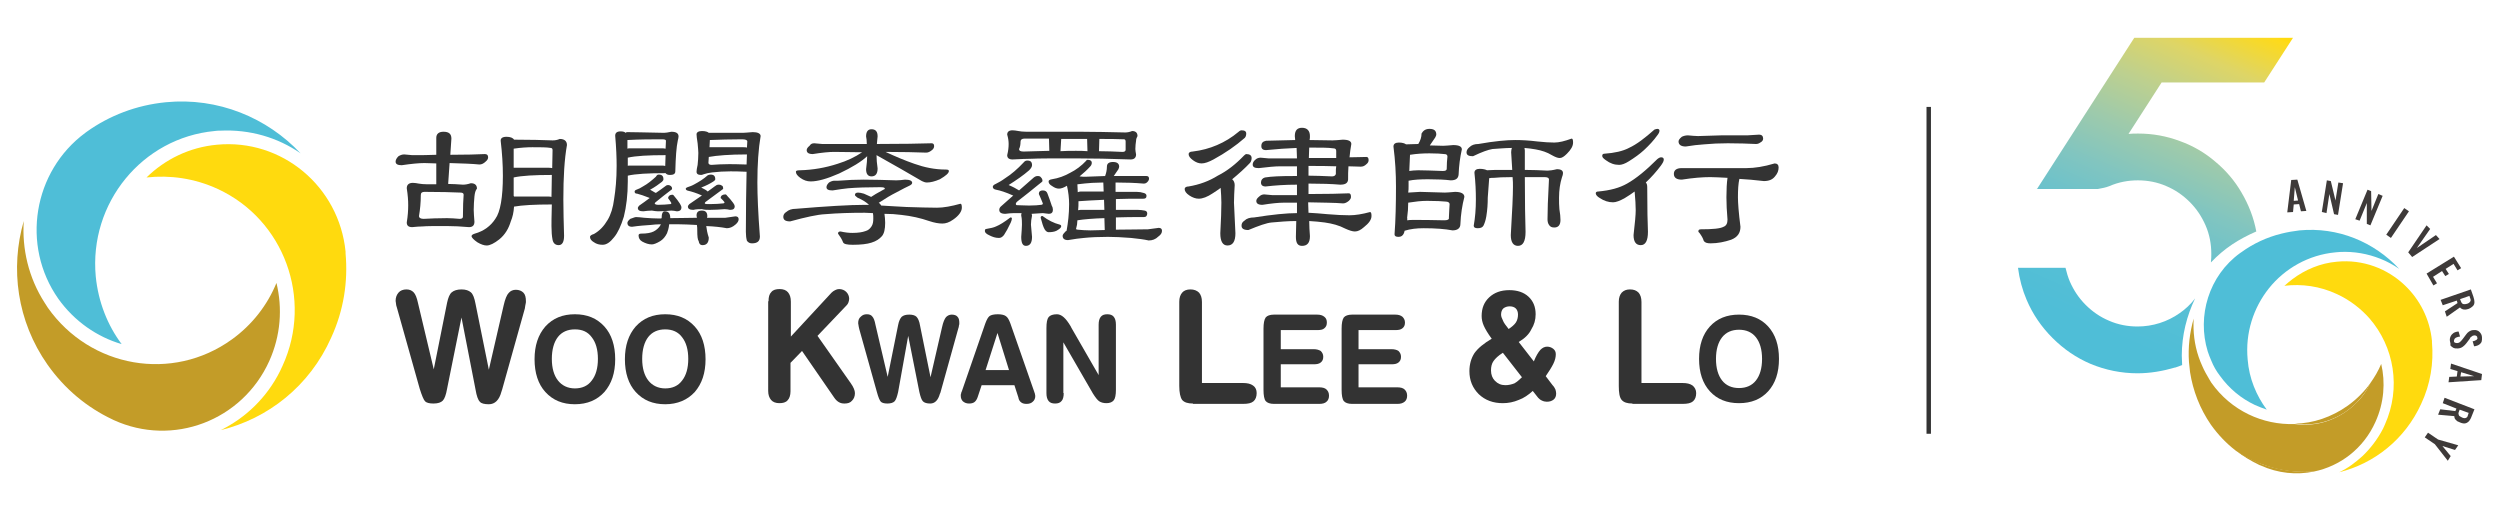 <?xml version="1.0" encoding="utf-8"?>
<!-- Generator: Adobe Illustrator 27.0.0, SVG Export Plug-In . SVG Version: 6.00 Build 0)  -->
<svg version="1.1" id="圖層_1" xmlns="http://www.w3.org/2000/svg" xmlns:xlink="http://www.w3.org/1999/xlink" x="0px" y="0px"
	 viewBox="0 0 694.5 141.7" style="enable-background:new 0 0 694.5 141.7;" xml:space="preserve">
<style type="text/css">
	.st0{fill:url(#SVGID_1_);}
	.st1{fill:url(#SVGID_00000029730676765757853560000011306240558901267875_);}
	.st2{fill:#4FBED7;}
	.st3{fill:#C39C28;}
	.st4{fill:#FFDA0E;}
	.st5{fill:#333333;}
	.st6{fill:none;stroke:#333333;stroke-width:1.232;stroke-miterlimit:10;}
	.st7{fill:#3E3A39;}
</style>
<g>
	<linearGradient id="SVGID_1_" gradientUnits="userSpaceOnUse" x1="619.782" y1="4.466" x2="581.846" y2="91.176">
		<stop  offset="0" style="stop-color:#FFDA0E"/>
		<stop  offset="7.008135e-03" style="stop-color:#FEDA19"/>
		<stop  offset="0.141" style="stop-color:#DED566"/>
		<stop  offset="0.278" style="stop-color:#BDD08F"/>
		<stop  offset="0.416" style="stop-color:#9ECAAB"/>
		<stop  offset="0.556" style="stop-color:#81C5C0"/>
		<stop  offset="0.699" style="stop-color:#68C1CD"/>
		<stop  offset="0.845" style="stop-color:#56BFD5"/>
		<stop  offset="1" style="stop-color:#4FBED7"/>
	</linearGradient>
	<path class="st0" d="M586,51.7c2.5-1.1,5.2-1.6,7.9-1.6c2.7,0,5.4,0.5,7.9,1.6c2.4,1,4.6,2.5,6.5,4.4c1.9,1.9,3.3,4,4.4,6.5
		c1.1,2.5,1.6,5.2,1.6,7.9c0,0.7,0,1.5-0.1,2.2l0,0.2l0.1-0.1c1.7-1.8,3.7-3.5,5.8-4.9c2.1-1.4,4.4-2.6,6.7-3.6l0,0l0,0
		c-0.7-3.8-2.1-7.4-4.1-10.8c-1.9-3.3-4.4-6.2-7.3-8.6c-2.9-2.5-6.2-4.4-9.8-5.7c-3.7-1.4-7.6-2.1-11.6-2.1c-0.9,0-1.8,0-2.7,0.1
		l9.2-14.3H629l8-12.4h-28.5H593h-0.1l-26.7,41.5c-0.1,0.2-0.2,0.4-0.4,0.5h17C583.9,52.3,585,52.1,586,51.7
		C586,51.7,586,51.7,586,51.7z"/>
	<g>
		
			<linearGradient id="SVGID_00000109711669263014472880000011234257083986759595_" gradientUnits="userSpaceOnUse" x1="619.966" y1="4.547" x2="582.03" y2="91.257">
			<stop  offset="0" style="stop-color:#FFDA0E"/>
			<stop  offset="7.008135e-03" style="stop-color:#FEDA19"/>
			<stop  offset="0.141" style="stop-color:#DED566"/>
			<stop  offset="0.278" style="stop-color:#BDD08F"/>
			<stop  offset="0.416" style="stop-color:#9ECAAB"/>
			<stop  offset="0.556" style="stop-color:#81C5C0"/>
			<stop  offset="0.699" style="stop-color:#68C1CD"/>
			<stop  offset="0.845" style="stop-color:#56BFD5"/>
			<stop  offset="1" style="stop-color:#4FBED7"/>
		</linearGradient>
		<path style="fill:url(#SVGID_00000109711669263014472880000011234257083986759595_);" d="M606.1,98.8c0-5.7,1.4-11.1,3.7-15.9
			c-1.2,1.6-2.7,3-4.3,4.1c-3.4,2.4-7.5,3.7-11.7,3.7c-2.7,0-5.4-0.5-7.9-1.6c-2.4-1-4.6-2.5-6.5-4.4s-3.3-4-4.4-6.5
			c-0.5-1.2-0.9-2.5-1.2-3.8h-13.2c0.4,3.1,1.2,6.1,2.4,8.9c1.7,4,4.1,7.5,7.2,10.6c3.1,3.1,6.6,5.5,10.6,7.2
			c4.1,1.7,8.5,2.6,13,2.6c3.5,0,7-0.6,10.4-1.6l0,0l0.1,0l0,0l0,0c0.6-0.2,1.2-0.4,1.9-0.7C606.2,100.5,606.1,99.7,606.1,98.8
			L606.1,98.8z"/>
		<path class="st2" d="M638.8,64c-1.7,0.2-3.4,0.5-5,0.9c-4.1,1-7.9,2.8-11.2,5.2c-0.1,0.1-0.2,0.1-0.3,0.2c-8.7,6.3-12,17.5-9,27.3
			c0.3,0.9,0.6,1.7,1,2.6c0.6,1.5,1.4,2.9,2.4,4.2c2.6,3.6,5.9,6.3,9.7,8.1c1.1,0.5,2.2,0.9,3.3,1.3c-2.9-3.9-4.9-8.7-5.3-13.9
			c-0.7-7.4,1.6-14.4,5.9-19.8c4.4-5.5,11-9.3,18.5-10c0.4,0,0.8-0.1,1.2-0.1c4-0.2,7.8,0.5,11.3,1.9c1.8,0.7,3.6,1.7,5.2,2.8
			C659.5,67.2,649.5,63,638.8,64z"/>
		<path class="st3" d="M628.6,129c-2.6-1-5.1-2.3-7.4-3.8c2,1.6,4.2,2.9,6.5,4c0.1,0,0.2,0.1,0.3,0.1c4.8,2.2,10,2.7,14.8,1.7
			c-0.9,0.1-1.8,0.1-2.7,0.1C636.2,131,632.3,130.3,628.6,129z"/>
		<path class="st3" d="M652.2,112.7c-4.5,3.2-9.6,4.9-14.7,5c0.9,0.1,1.8,0.2,2.7,0.2c2.7,0,5.4-0.5,7.9-1.6c2.4-1,4.6-2.5,6.5-4.4
			c1.6-1.6,3-3.5,4-5.6C656.8,108.8,654.7,110.9,652.2,112.7z"/>
		<path class="st3" d="M661.5,101.1c-0.8,1.9-1.8,3.6-3,5.3c-1,2.1-2.3,4-4,5.6c-1.9,1.9-4,3.3-6.5,4.4c-2.5,1.1-5.2,1.6-7.9,1.6
			c-0.9,0-1.8-0.1-2.7-0.2c-8.8,0.3-17.6-3.7-23.1-11.5c-0.2-0.3-0.4-0.7-0.6-1c-0.7-1.2-1.4-2.4-1.9-3.6c-0.4-0.8-0.7-1.7-1-2.5
			c-1.2-3.5-1.6-7.1-1.4-10.7c-1.1,3.9-1.6,8-1.3,12.1c0.1,0.9,0.2,1.9,0.3,2.8c0.8,5.1,2.7,10.1,5.8,14.6c2,2.8,4.3,5.2,6.9,7.2
			c2.3,1.6,4.7,2.9,7.4,3.8c3.7,1.4,7.6,2.1,11.6,2.1c0.9,0,1.8,0,2.7-0.1c7.3-1.5,13.8-6.4,17.1-13.8
			C662.3,111.9,662.7,106.2,661.5,101.1z"/>
		<path class="st4" d="M675.6,95.1c0-0.1,0-0.2,0-0.4c-0.6-6.1-3.4-11.5-7.5-15.4c-4.9-4.7-11.7-7.3-18.9-6.6
			c-4.6,0.4-8.8,2.2-12.3,4.8c-0.8,0.6-1.5,1.2-2.3,1.9c4.8-0.6,9.9,0.1,14.6,2.3c3.5,1.6,6.6,4,9,6.7c6.9,7.9,8.9,19.4,4.3,29.6
			c-0.2,0.4-0.3,0.7-0.5,1.1c-1.5,2.9-3.5,5.5-5.7,7.6c-2,1.8-4.1,3.4-6.5,4.5c9.7-2.4,18.3-9.1,22.8-19
			C675.2,106.7,676.1,100.8,675.6,95.1z"/>
	</g>
	<path class="st2" d="M26.6,76.8c-1.9-20.4,12.9-38.5,33-40.4c0.5-0.1,1.1-0.1,1.6-0.1c8.2-0.4,16,1.9,22.3,6.3
		c-9.3-9.9-22.9-15.6-37.4-14.2c-8.2,0.8-15.7,3.7-22,8.2c-0.1,0.1-0.3,0.2-0.4,0.3C9.2,47.6,5.8,68.2,16.2,83
		c4.5,6.3,10.8,10.6,17.6,12.6C29.9,90.4,27.3,83.9,26.6,76.8z"/>
	<path class="st3" d="M64.4,94.3c-16.5,11.9-39.3,7.9-51.1-8.8c-0.3-0.5-0.6-0.9-0.9-1.4c-4.5-7-6.3-15-5.8-22.7
		c-3.8,13.1-1.9,27.8,6.6,39.9c4.8,6.8,11,11.9,18,15.2c0.1,0.1,0.3,0.1,0.4,0.2c16.4,7.5,35.7,0.2,43.2-16.4
		c3.2-7.1,3.7-14.7,2-21.7C74.3,84.7,70.1,90.2,64.4,94.3z"/>
	<path class="st4" d="M60.5,52.5c18.4,8.5,26.5,30.5,18,49.1c-0.2,0.5-0.5,1-0.7,1.5c-3.7,7.4-9.6,13-16.5,16.4
		C74.4,116.3,86,107.3,92,93.8c3.5-7.6,4.7-15.6,4-23.4c0-0.1,0-0.3,0-0.5c-1.8-18.1-17.7-31.4-35.7-29.7
		c-7.7,0.7-14.5,4.1-19.6,9.1C47.2,48.6,54,49.5,60.5,52.5z"/>
	<g>
		<g>
			<path class="st5" d="M453.5,112.1c-1.4,0-2.4-0.3-3-1c-0.6-0.7-0.8-2-0.8-3.9V83.8c0-1.1,0.3-1.9,0.8-2.5
				c0.6-0.6,1.3-0.9,2.3-0.9c1.1,0,1.8,0.3,2.4,0.9c0.5,0.6,0.8,1.4,0.8,2.6v22.5h11.4c1.2,0,2.1,0.2,2.8,0.7c0.6,0.5,1,1.2,1,2.1
				c0,1-0.3,1.8-0.9,2.3c-0.6,0.5-1.5,0.7-2.9,0.7H453.5z"/>
			<path class="st5" d="M483.1,87.4c3.4,0,6.1,1.1,8.1,3.3c2,2.2,3,5.2,3,9c0,3.8-1,6.8-3,9c-2,2.2-4.7,3.3-8.1,3.3
				c-3.4,0-6.1-1.1-8.1-3.3c-2-2.2-3-5.2-3-9c0-3.8,1-6.8,3-9C477,88.5,479.7,87.4,483.1,87.4z M483.1,91.6c-2,0-3.6,0.7-4.7,2.1
				c-1.1,1.4-1.7,3.4-1.7,6c0,2.6,0.6,4.6,1.7,6c1.1,1.4,2.7,2.1,4.7,2.1c2,0,3.6-0.7,4.7-2.1c1.1-1.4,1.7-3.4,1.7-6
				c0-2.6-0.6-4.6-1.7-6C486.7,92.3,485.1,91.6,483.1,91.6z"/>
		</g>
		<g>
			<path class="st5" d="M124.2,108c-0.3,1.7-0.7,2.8-1.2,3.3c-0.5,0.5-1.3,0.8-2.6,0.8c-1.1,0-1.9-0.2-2.3-0.6
				c-0.4-0.4-0.9-1.6-1.5-3.5l-6.3-22.4c-0.2-0.6-0.3-1-0.3-1.3c0-0.3-0.1-0.5-0.1-0.7c0-1,0.3-1.7,0.8-2.3c0.5-0.6,1.3-0.9,2.2-0.9
				c0.9,0,1.5,0.3,2,0.8c0.5,0.5,0.9,1.5,1.2,2.9l4.4,18.5l3.7-18.5c0.3-1.4,0.7-2.4,1.3-2.9c0.6-0.5,1.5-0.8,2.7-0.8
				c1.2,0,2,0.3,2.6,0.8c0.6,0.5,1,1.6,1.3,3.2l3.7,18.3l4.1-17.8c0.4-1.8,0.9-3,1.4-3.5c0.5-0.6,1.2-0.9,2-0.9
				c0.9,0,1.6,0.3,2.1,0.8c0.5,0.5,0.7,1.3,0.7,2.4c0,0.2,0,0.5-0.1,0.8c-0.1,0.3-0.1,0.7-0.2,1.2l-6.3,22.5
				c-0.1,0.2-0.1,0.4-0.2,0.6c-0.6,2.3-1.8,3.5-3.5,3.5c-1.2,0-2.1-0.2-2.5-0.7c-0.5-0.5-0.9-1.6-1.2-3.4l-3.9-20L124.2,108z"/>
			<path class="st5" d="M159.7,87.3c3.4,0,6.1,1.1,8.2,3.4c2,2.2,3,5.3,3,9.1c0,3.8-1,6.8-3,9.1c-2,2.2-4.7,3.4-8.2,3.4
				c-3.4,0-6.1-1.1-8.2-3.4c-2-2.2-3-5.3-3-9.1c0-3.8,1-6.8,3-9.1C153.6,88.4,156.3,87.3,159.7,87.3z M159.7,91.5
				c-2,0-3.6,0.7-4.7,2.1c-1.1,1.4-1.7,3.5-1.7,6.1c0,2.6,0.6,4.6,1.7,6c1.1,1.4,2.7,2.2,4.7,2.2c2,0,3.6-0.7,4.7-2.2
				c1.1-1.4,1.7-3.4,1.7-6c0-2.6-0.6-4.6-1.7-6C163.3,92.2,161.8,91.5,159.7,91.5z"/>
			<path class="st5" d="M184.8,87.3c3.4,0,6.1,1.1,8.2,3.4c2,2.2,3,5.3,3,9.1c0,3.8-1,6.8-3,9.1c-2,2.2-4.8,3.4-8.2,3.4
				c-3.4,0-6.1-1.1-8.2-3.4c-2-2.2-3-5.3-3-9.1c0-3.8,1-6.8,3-9.1C178.7,88.4,181.4,87.3,184.8,87.3z M184.8,91.5
				c-2,0-3.6,0.7-4.7,2.1c-1.1,1.4-1.7,3.5-1.7,6.1c0,2.6,0.6,4.6,1.7,6c1.1,1.4,2.7,2.2,4.7,2.2c2,0,3.6-0.7,4.7-2.2
				c1.1-1.4,1.7-3.4,1.7-6c0-2.6-0.6-4.6-1.7-6C188.4,92.2,186.8,91.5,184.8,91.5z"/>
		</g>
		<g>
			<path class="st5" d="M213.5,83.7c0-1.2,0.2-2,0.8-2.6c0.5-0.6,1.3-0.8,2.3-0.8c1,0,1.8,0.3,2.3,0.9c0.5,0.6,0.8,1.4,0.8,2.6v9.7
				l11.3-12.2c0.3-0.3,0.6-0.5,1-0.7c0.4-0.2,0.7-0.3,1.1-0.3c0.8,0,1.5,0.3,2,0.8c0.5,0.5,0.8,1.2,0.8,1.9c0,0.3-0.1,0.7-0.2,1
				c-0.1,0.3-0.3,0.6-0.5,0.8l-8.1,8.5l9.2,13.1l0,0c0.8,1.1,1.2,2.1,1.2,2.8c0,0.9-0.3,1.6-0.8,2.1c-0.5,0.6-1.2,0.8-2.1,0.8
				c-0.6,0-1.1-0.1-1.6-0.4c-0.5-0.3-0.9-0.7-1.3-1.3l-8.9-12.9l-3.2,3.3v7.9c0,1.1-0.3,2-0.8,2.5c-0.5,0.6-1.3,0.8-2.3,0.8
				c-1,0-1.8-0.3-2.3-0.9c-0.5-0.6-0.8-1.4-0.8-2.5V83.7z"/>
			<path class="st5" d="M249.5,108.9c-0.3,1.3-0.6,2.2-1,2.6c-0.4,0.4-1.1,0.6-2,0.6c-0.9,0-1.5-0.2-1.8-0.5
				c-0.3-0.3-0.7-1.2-1.1-2.7l-4.9-17.5c-0.1-0.5-0.2-0.8-0.2-1c0-0.2-0.1-0.4-0.1-0.6c0-0.8,0.2-1.4,0.7-1.8c0.5-0.5,1-0.7,1.7-0.7
				c0.7,0,1.2,0.2,1.5,0.6c0.4,0.4,0.7,1.2,0.9,2.3l3.4,14.5l2.9-14.4c0.2-1.1,0.6-1.9,1-2.3c0.5-0.4,1.1-0.6,2.1-0.6
				c0.9,0,1.6,0.2,2,0.6c0.4,0.4,0.8,1.2,1,2.5l2.9,14.3l3.2-13.9c0.3-1.4,0.7-2.3,1.1-2.8c0.4-0.4,0.9-0.7,1.6-0.7
				c0.7,0,1.3,0.2,1.6,0.6c0.4,0.4,0.5,1,0.5,1.8c0,0.2,0,0.4-0.1,0.6c0,0.3-0.1,0.6-0.2,0.9l-4.9,17.6c0,0.1-0.1,0.3-0.2,0.5
				c-0.5,1.8-1.4,2.7-2.7,2.7c-0.9,0-1.6-0.2-2-0.6c-0.4-0.4-0.7-1.3-1-2.6l-3.1-15.6L249.5,108.9z"/>
			<path class="st5" d="M271.6,110.3c-0.2,0.6-0.5,1.1-0.9,1.4c-0.4,0.3-0.9,0.4-1.5,0.4c-0.7,0-1.2-0.2-1.7-0.6
				c-0.4-0.4-0.6-0.9-0.6-1.6c0-0.2,0-0.4,0.1-0.6c0-0.2,0.1-0.4,0.2-0.6l6.5-18.8c0.4-1.1,0.8-1.8,1.2-2.1c0.4-0.3,1.2-0.5,2.3-0.5
				c1,0,1.8,0.2,2.2,0.5c0.5,0.3,0.9,1,1.3,2.1l6.6,18.9c0.1,0.2,0.1,0.4,0.2,0.6c0,0.2,0.1,0.4,0.1,0.6c0,0.6-0.2,1.2-0.7,1.6
				c-0.4,0.4-1,0.6-1.7,0.6c-0.6,0-1.1-0.1-1.5-0.4c-0.4-0.3-0.7-0.7-0.8-1.4l-1.1-3.4h-9.1L271.6,110.3z M277.1,92.5l-3.3,10.3h6.5
				L277.1,92.5z"/>
			<path class="st5" d="M295.5,109.2c0,1-0.2,1.8-0.6,2.2c-0.4,0.5-1,0.7-1.8,0.7c-0.8,0-1.4-0.2-1.8-0.7c-0.4-0.5-0.6-1.2-0.6-2.2
				V91.1c0-1.5,0.2-2.5,0.6-3c0.4-0.5,1.2-0.8,2.3-0.8c1.3,0,2.5,1.1,3.8,3.3c0.1,0.2,0.2,0.3,0.2,0.4l7.6,13.2v-14
				c0-1,0.2-1.7,0.6-2.2c0.4-0.5,1-0.7,1.8-0.7c0.8,0,1.4,0.2,1.8,0.7c0.4,0.5,0.6,1.2,0.6,2.2v18.1c0,1.4-0.2,2.4-0.6,2.9
				c-0.4,0.5-1.1,0.8-2,0.8c-0.9,0-1.5-0.2-2-0.5c-0.5-0.3-1.1-1.1-1.8-2.2l-8.2-14.2V109.2z"/>
		</g>
		<g>
			<path class="st5" d="M331.4,112.1c-1.4,0-2.4-0.3-3-1c-0.5-0.7-0.8-2-0.8-3.9V83.8c0-1.1,0.3-1.9,0.8-2.5s1.3-0.9,2.3-0.9
				c1,0,1.8,0.3,2.4,0.9c0.5,0.6,0.8,1.4,0.8,2.6v22.5h11.4c1.2,0,2.1,0.2,2.8,0.7c0.7,0.5,1,1.2,1,2.1c0,1-0.3,1.8-0.9,2.3
				c-0.6,0.5-1.5,0.7-2.9,0.7H331.4z"/>
			<path class="st5" d="M366.5,107.6c0.9,0,1.6,0.2,2,0.6c0.4,0.4,0.7,0.9,0.7,1.7c0,0.7-0.2,1.3-0.7,1.7c-0.4,0.4-1.1,0.6-2,0.6
				h-12.6c-1.1,0-1.9-0.3-2.3-0.8c-0.4-0.5-0.6-1.6-0.6-3.1V91.3c0-1.5,0.2-2.5,0.6-3.1c0.4-0.5,1.2-0.8,2.3-0.8h12
				c0.9,0,1.5,0.2,2,0.6c0.5,0.4,0.7,0.9,0.7,1.6c0,0.7-0.2,1.2-0.7,1.6c-0.4,0.4-1.1,0.5-2,0.5h-10.1V97h9.1c0.9,0,1.5,0.2,2,0.5
				c0.4,0.4,0.7,0.9,0.7,1.6c0,0.7-0.2,1.2-0.7,1.6c-0.5,0.4-1.1,0.5-2,0.5h-9.1v6.4H366.5z"/>
			<path class="st5" d="M388.2,107.6c0.9,0,1.6,0.2,2,0.6c0.4,0.4,0.7,0.9,0.7,1.7c0,0.7-0.2,1.3-0.7,1.7c-0.5,0.4-1.1,0.6-2,0.6
				h-12.6c-1.1,0-1.9-0.3-2.3-0.8c-0.4-0.5-0.6-1.6-0.6-3.1V91.3c0-1.5,0.2-2.5,0.6-3.1c0.4-0.5,1.2-0.8,2.3-0.8h12
				c0.9,0,1.5,0.2,2,0.6c0.4,0.4,0.7,0.9,0.7,1.6c0,0.7-0.2,1.2-0.7,1.6c-0.5,0.4-1.1,0.5-2,0.5h-10.2V97h9.1c0.9,0,1.6,0.2,2,0.5
				c0.4,0.4,0.7,0.9,0.7,1.6c0,0.7-0.2,1.2-0.7,1.6c-0.5,0.4-1.1,0.5-2,0.5h-9.1v6.4H388.2z"/>
		</g>
		<path class="st5" d="M421.9,95l4.2,5.4c0.6-1.5,1.2-2.5,1.8-3.2c0.6-0.6,1.2-0.9,1.9-0.9c0.6,0,1.2,0.2,1.7,0.6
			c0.5,0.4,0.7,0.9,0.7,1.5c0,0.8-0.2,1.7-0.7,2.7c-0.5,1-1.2,2.1-2.1,3.4l1.9,2.5c0.4,0.4,0.6,0.8,0.8,1.2c0.1,0.4,0.2,0.7,0.2,1.1
			c0,0.7-0.2,1.3-0.7,1.7c-0.5,0.4-1.1,0.6-1.9,0.6c-0.4,0-0.9-0.1-1.3-0.3c-0.5-0.2-0.8-0.5-1.1-0.8l-1.5-1.9
			c-1.2,1.1-2.5,2-3.9,2.5c-1.4,0.6-2.9,0.9-4.4,0.9c-2.7,0-4.9-0.8-6.7-2.5c-1.7-1.7-2.6-3.8-2.6-6.4c0-1.9,0.5-3.6,1.4-5
			c1-1.4,2.6-2.7,4.8-4c-1.1-1.5-1.8-2.7-2.2-3.6c-0.4-0.9-0.6-1.8-0.6-2.7c0-2.2,0.7-3.9,2.1-5.2c1.4-1.3,3.2-2,5.6-2
			c2.2,0,4,0.6,5.3,1.8c1.3,1.2,2,2.8,2,4.9c0,1.6-0.4,2.9-1.2,4.2C424.8,92.8,423.6,94,421.9,95z M422.8,104.8l-5.3-6.8
			c-1.3,0.8-2.1,1.6-2.6,2.3c-0.5,0.7-0.7,1.6-0.7,2.6c0,1.2,0.4,2.2,1.1,2.9c0.8,0.8,1.7,1.2,2.9,1.2c0.9,0,1.7-0.2,2.5-0.5
			C421.4,106.1,422.1,105.5,422.8,104.8z M419.1,91.4c0.9-0.6,1.6-1.2,2-1.8c0.4-0.6,0.6-1.4,0.6-2.2c0-0.7-0.2-1.3-0.6-1.7
			c-0.4-0.4-1-0.6-1.7-0.6c-0.7,0-1.3,0.2-1.8,0.6c-0.4,0.4-0.6,1-0.6,1.7c0,0.5,0.2,1,0.5,1.6C417.7,89.6,418.3,90.4,419.1,91.4z"
			/>
	</g>
	<g>
		<path class="st5" d="M112.3,42.9l2.2,0.2c2.4,0,4.7,0,6.7-0.1v-4.7c0-1.1,0.7-1.7,2-1.7c1.5,0,2.2,0.6,2.2,1.9l-0.3,4.5
			c4.3,0,7.5-0.1,9.6-0.2c0.6,0,0.9,0.3,0.9,0.9c0,0.4-0.2,0.8-0.7,1.2c-0.5,0.5-1.1,0.8-1.7,0.8c-2-0.2-4.7-0.3-8.3-0.4l-0.4,5.8
			c1.2,0,2.6,0.1,4.1,0.2c0.6,0,1.3-0.1,2.2-0.4c1.1,0,1.7,0.5,1.7,1.5c0,0-0.1,0.2-0.2,0.3c-0.2,0.3-0.4,0.9-0.5,1.9
			c-0.1,1.1-0.2,2.4-0.2,3.7c0,0.8,0.1,1.9,0.2,3.3c0,1-0.5,1.5-1.5,1.5c-2.2-0.2-4.3-0.3-6.1-0.3c-3.6,0-5.8,0-6.7,0.1
			c-0.9,0-1.9,0.1-3,0.2c-1,0-1.5-0.4-1.5-1.3c0.3-1.8,0.4-3.4,0.4-4.8c0-1.3-0.1-2.8-0.4-4.7c0-1,0.6-1.5,1.7-1.5
			c0.5,0,1.1,0.1,1.6,0.2c0.6,0.1,1.4,0.2,2.5,0.2h2.4v-5.8c-1,0-2.1-0.1-3.3-0.1c-1.5,0-3.6,0.2-6.3,0.6c-1.1,0-1.7-0.3-1.7-1
			c0-0.5,0.3-1,0.8-1.5C111.2,43.1,111.7,42.9,112.3,42.9z M124.2,60.6c1.1,0,2.2,0.1,3.5,0.2c0.6,0,0.9-0.2,0.9-0.6
			c0-2.8,0.1-4.9,0.2-6.1c0-0.4-0.3-0.6-0.9-0.6c-2.3-0.1-5.6-0.2-10-0.2c-0.7,0-1,0.3-1,0.9c0,2.1-0.2,4-0.5,5.8
			c0,0.5,0.4,0.8,1.3,0.8C119.5,60.7,121.7,60.6,124.2,60.6z M140.7,38c1.1,0,1.8,0.3,2.1,0.8c0,0,0.1,0,0.1,0
			c4.3,0,7.9,0.1,10.6,0.2c0.7,0,1.3-0.1,2-0.4c1.3,0,2,0.6,2,1.7c-0.7,3.9-1,8.9-1,15.1c0,3.1,0.1,6.5,0.2,10.1
			c0,1.7-0.5,2.6-1.5,2.6c-0.9,0-1.5-0.5-1.7-1.5c-0.2-1-0.3-2.3-0.3-3.8c0-0.6,0-2.6,0.1-6c-4.8,0-8.3,0.2-10.5,0.6
			c-0.1,1.6-0.4,2.9-0.9,4.1c-0.6,2-1.6,3.7-3.2,5c-1.4,1.1-2.6,1.7-3.5,1.7c-0.7,0-1.6-0.3-2.6-0.9c-1-0.7-1.6-1.3-1.6-1.7
			c0-0.3,0.3-0.5,0.9-0.7c2.5-0.7,4.4-2.1,5.7-4.1c1.4-1.9,2.1-6,2.1-12c0-3-0.2-6.2-0.6-9.6C139,38.4,139.6,38,140.7,38z
			 M142.8,46.6c0.2,0,0.4,0,0.5,0h8.9c0.4,0,0.8,0,1.2,0.1c0-1.6,0.1-3.2,0.1-5c0-0.4-0.2-0.6-0.5-0.6c-1.1-0.2-2.8-0.2-5.1-0.2
			c-1.4,0-3.2,0.1-5.2,0.4V46.6z M142.8,54.6c0,0,0.1,0,0.1,0h9.3c0.4,0,0.7,0,1,0.1c0-1.7,0.1-3.8,0.1-6.1c-4.8,0-8.4,0.2-10.6,0.7
			v5.1C142.8,54.5,142.8,54.6,142.8,54.6z"/>
		<path class="st5" d="M174.1,36.7c1.7,0,5.2,0.1,10.4,0.2c0.4,0,1-0.1,2-0.3c1.3,0,2,0.4,2,1.3c0,0.3-0.1,0.7-0.2,1.1
			c-0.4,1.8-0.6,4.7-0.7,8.6c0,0.7-0.5,1-1.5,1c-0.6,0-1-0.2-1.2-0.5c-4.8,0-8.4,0.2-10.5,0.7v1.6c0,3.7-0.4,7-1.1,9.8
			c-0.8,2.6-1.7,4.5-2.7,5.7c-1.1,1.4-2.1,2.1-3.2,2.1c-0.9,0-1.7-0.2-2.4-0.7c-0.7-0.4-1.1-0.9-1.1-1.5c0-0.3,0.4-0.6,1.1-0.8
			c1.6-0.9,2.8-2.2,3.8-3.9c0.9-1.5,1.5-3.4,1.8-5.8c0.4-2.5,0.7-5.5,0.7-9.2c0-2.2-0.1-5-0.4-8.4c0-0.8,0.5-1.2,1.5-1.2
			c0.6,0,1.1,0.1,1.4,0.4C174,36.8,174.1,36.7,174.1,36.7z M174.3,38.9v2.4c0.1,0,0.3-0.1,0.4-0.1h8.9c0.4,0,0.9,0,1.3,0.1l0.1-2.2
			c0-0.3-0.4-0.4-1.1-0.4C181.1,38.7,177.9,38.7,174.3,38.9z M174.3,46.1c0.2-0.1,0.4-0.1,0.7-0.1h8.7c0.4,0,0.8,0,1.1,0.1l0.1-3
			c-4.8,0-8.3,0.2-10.5,0.7V46.1z M176.7,60.3c0.6,0,1.4,0.1,2.3,0.2c1.3,0.1,2.8,0.2,4.2,0.2c0.3,0,0.5,0,0.6-0.1
			c0-1.3,0.3-1.9,0.9-1.9c1,0,1.5,0.6,1.5,1.9c2.7,0,5.2-0.1,7.4-0.1c0-0.2-0.1-0.4-0.1-0.6c0-1,0.5-1.4,1.5-1.4
			c1,0,1.5,0.5,1.5,1.6c0,0.1-0.1,0.3-0.1,0.4c1.9,0,3.6,0,5.1,0l2.8-0.4c0.6,0,0.9,0.3,0.9,0.8c0,0.5-0.3,1-0.9,1.5
			c-0.8,0.7-1.6,1-2.4,1c-1.6-0.3-3.4-0.5-5.7-0.6c0.1,0.9,0.3,2,0.7,3.2c0,1.4-0.6,2.1-1.7,2.1c-0.7,0-1-0.4-1.1-1.1
			c-0.3-0.4-0.4-1.4-0.4-3c0-0.5,0-1-0.1-1.5c-2-0.1-3.7-0.2-5.3-0.2c-0.9,0-1.7,0-2.4,0c-0.1,1.1-0.4,2-0.6,2.5
			c-0.5,1-1.1,1.7-1.9,2.2c-1,0.6-1.8,0.9-2.3,0.9c-0.9,0-1.8-0.3-2.7-0.8c-0.7-0.4-1-1-1-1.7c0-0.3,0.2-0.5,0.7-0.5
			c1.6,0,2.7-0.2,3.5-0.6c0.8-0.4,1.4-1,1.8-1.6c0-0.1,0.1-0.2,0.2-0.4c-1,0-2,0.1-2.9,0.2c-1.4,0.1-3.1,0.2-5.1,0.5
			c-0.9,0-1.3-0.4-1.3-1.1c0-0.3,0.3-0.7,0.8-1.1C175.8,60.6,176.3,60.3,176.7,60.3z M183,48.5c0.9,0,1.3,0.4,1.3,1.3
			c0,0.2-0.1,0.4-0.4,0.7c-0.9,0.7-2,1.5-3.3,2.2c0.6,0.3,1.1,0.7,1.6,0.9c1-0.7,1.9-1.3,2.8-2c0.1-0.1,0.3-0.2,0.6-0.2
			c0.3,0,0.5,0.1,0.8,0.3c0.2,0.2,0.3,0.4,0.3,0.7c0,0.2-0.1,0.3-0.3,0.4c-1.4,1.1-2.9,2.2-4.3,3.4c-0.1,0.1-0.2,0.2-0.2,0.3
			c0,0.1,0,0.2,0.1,0.2c0.1,0.1,0.4,0.2,0.8,0.2c1.3,0,2.5-0.1,3.4-0.2c0.2,0,0.3-0.1,0.3-0.3c-0.2-0.4-0.5-0.8-0.8-1.2
			c-0.1-0.1-0.1-0.2-0.1-0.2c0-0.2,0.1-0.4,0.3-0.6c0.2-0.2,0.5-0.3,1-0.3c0.1,0,0.3,0.2,0.5,0.5c0.5,0.6,1,1.2,1.5,2
			c0.2,0.4,0.4,0.7,0.4,1c0,0.7-0.4,1.1-1.3,1.1c-0.5-0.1-1-0.2-1.5-0.2c-1.2,0.1-2.4,0.2-3.7,0.2c-0.5,0-1.1-0.1-1.7-0.2
			c-0.8,0-1.6,0.1-2.4,0.2c-1,0-1.5-0.3-1.5-0.9c0-0.2,0.1-0.4,0.4-0.7c1-0.7,2-1.4,2.9-2.1c-1.5-0.6-2.7-1-3.5-1.2
			c-0.5,0-0.7-0.2-0.7-0.6c0-0.2,0.2-0.4,0.5-0.5c0.6-0.2,1.2-0.5,1.8-0.9c1.3-0.7,2.5-1.7,3.6-2.7C182.5,48.6,182.7,48.5,183,48.5z
			 M197.4,48.5c0.9,0,1.3,0.4,1.3,1.3c0,0.2-0.2,0.4-0.5,0.6c-0.9,0.6-2.1,1.2-3.4,1.7c0.8,0.4,1.4,0.7,1.8,1.1
			c0.9-0.6,1.7-1.3,2.5-1.8c0.2-0.1,0.4-0.1,0.7-0.1c0.3,0,0.5,0.1,0.8,0.3c0.2,0.1,0.3,0.4,0.3,0.7c0,0.2-0.1,0.3-0.3,0.4
			c-1.5,1.1-3,2.2-4.6,3.4c-0.1,0.1-0.2,0.2-0.2,0.3c0,0.1,0,0.2,0.1,0.2c0.2,0.1,0.6,0.1,1.3,0.1c1.5,0,2.7-0.1,3.7-0.2
			c0.2,0,0.3-0.1,0.4-0.3c-0.3-0.4-0.6-0.7-1-1.1c-0.1,0-0.1-0.1-0.1-0.2c0-0.2,0.1-0.4,0.3-0.6c0.3-0.2,0.6-0.3,1-0.3
			c0.2,0,0.4,0.2,0.6,0.5c0.5,0.5,1,1.1,1.6,1.9c0.3,0.4,0.4,0.7,0.4,0.9c0,0.7-0.4,1-1.3,1c-0.5-0.1-1-0.2-1.5-0.2
			c-1.3,0.1-2.7,0.2-4.1,0.2c-0.7,0-1.5,0-2.2-0.2c-0.8,0-1.6,0-2.4,0.2c-1,0-1.5-0.3-1.5-0.9c0-0.2,0.1-0.4,0.4-0.7
			c1.2-0.8,2.3-1.6,3.5-2.4c-1.6-0.7-2.9-1.1-3.8-1.3c-0.5-0.1-0.7-0.3-0.7-0.6c0-0.1,0.2-0.3,0.5-0.4c0.6-0.2,1.2-0.4,1.9-0.8
			c1.3-0.7,2.6-1.5,3.7-2.5C196.8,48.6,197.1,48.5,197.4,48.5z M195,36.4c0.9,0,1.6,0.2,1.9,0.5h9.4c0.5,0,1.5-0.1,2.8-0.2
			c1.4,0,2.2,0.4,2.2,1.1c-0.6,3.5-0.9,7.8-0.9,12.9c0,3.5,0.2,8.5,0.7,15c0,1.3-0.7,1.9-2.2,1.9c-0.6,0-1-0.2-1.4-0.7
			c-0.2-0.7-0.3-1.5-0.3-2.5c0-6.4,0.1-11.9,0.2-16.7c-0.1,0-0.3,0-0.4,0c-1.7-0.1-3.1-0.1-4.1-0.1c-1.7,0-3.4,0.1-5.1,0.3
			c-0.9,0.1-1.7,0.3-2.3,0.5c-0.3,0.1-0.5,0.2-0.7,0.2c-0.9,0-1.3-0.3-1.3-0.9c0-0.4,0.1-1,0.3-1.9c0.1-1,0.2-2.1,0.2-3.3
			c0-0.6-0.1-1.5-0.2-2.7c-0.2-1.2-0.3-2.1-0.3-2.5C193.5,36.8,194,36.4,195,36.4z M207.4,45.7c0-1,0.1-1.9,0.1-2.8
			c-4.9,0-8.4,0.3-10.6,0.7c0,0.6-0.1,1.1-0.1,1.6c0,0.4,0.3,0.6,0.9,0.6c1.3-0.1,2.9-0.2,4.8-0.2C203.2,45.6,204.9,45.6,207.4,45.7
			z M197.1,40.9c0.1,0,0.3,0,0.5,0h8.9c0.4,0,0.7,0,1,0.1c0-0.6,0.1-1.1,0.1-1.7c0-0.4-0.5-0.6-1.5-0.6c-3.3,0-6.2,0.1-8.9,0.2
			C197.2,39.6,197.1,40.2,197.1,40.9z"/>
		<path class="st5" d="M231.8,50.2h1.1c2.5-0.2,4.9-0.3,7-0.3c2.8,0,5.8,0.1,9.1,0.2c0.8,0,1.6-0.1,2.4-0.2c1.3,0,2,0.3,2,0.9
			c0,0.3-0.3,0.6-1,0.9c-0.5,0.2-1.6,0.8-3.3,1.7c-1.6,0.8-3.1,1.7-4.6,2.7c-0.1,0.1-0.3,0.2-0.4,0.2c0.1,0.1,0.3,0.2,0.4,0.4
			c0.1,0.1,0.2,0.2,0.3,0.4c2.2,0.1,4.5,0.3,7,0.4c3.4,0.1,6.2,0.2,8.5,0.2c1.8,0,4-0.4,6.5-1.1c0.3,0,0.4,0.4,0.4,1.1
			c0,1-0.8,2.2-2.4,3.3c-1.1,0.8-2.1,1.1-3,1.1c-1,0-2.2-0.2-3.7-0.7c-2.3-0.8-4.9-1.4-7.7-1.7c-1.5-0.2-3-0.3-4.7-0.3
			c0.1,0.7,0.2,1.6,0.2,2.5c0,1.8-0.3,3-0.9,3.7c-0.7,0.8-1.6,1.4-2.9,1.8c-1.2,0.4-3,0.6-5.2,0.6c-1.6,0-2.5-0.2-2.7-0.7
			c-0.3-0.8-0.8-1.6-1.4-2.4c0-0.4,0.2-0.6,0.7-0.6c1.3,0.3,2.4,0.4,3.3,0.4c1.6,0,2.8-0.2,3.6-0.5c0.8-0.2,1.3-0.7,1.7-1.3
			c0.4-0.6,0.5-1.3,0.5-2.2c0-0.6,0-1-0.1-1.5c-0.7,0-1.5-0.1-2.3-0.1c-3.8,0-7.4,0.1-11,0.4c-2.1,0.1-5.3,0.8-9.7,2
			c-1.3,0-1.9-0.4-1.9-1.3c0-0.5,0.3-1,0.8-1.3c0.7-0.6,1.5-0.9,2.7-0.9c8.4-0.7,14.9-1.1,19.3-1.1c0.4,0,0.7,0,1,0
			c-0.6-0.6-1.6-1.3-3.2-2c-0.4-0.3-0.7-0.6-0.7-0.7c0-0.5,0.3-0.7,0.9-0.7c0.4,0,0.9,0.1,1.6,0.3c0.7,0.3,1.4,0.6,2,0.9
			c0.6-0.4,1.7-1.1,3.4-2c0.3-0.1,0.4-0.2,0.4-0.3c0-0.3-0.4-0.4-1.3-0.4c-3.5,0-6.5,0.1-8.9,0.3c-1,0.1-2.5,0.3-4.3,0.6
			c-1.2,0-1.7-0.3-1.7-0.9c0-0.4,0.2-0.8,0.7-1.3C230.8,50.4,231.3,50.2,231.8,50.2z M226.2,39.8l2.2,0.2c4.6,0,8.7,0,12.4,0
			c0-0.9-0.1-1.6-0.2-2.1c0-1.3,0.5-2,1.5-2c1.2,0,1.7,0.7,1.7,2c-0.1,0.6-0.1,1.3-0.2,2.1c6.9,0,12-0.1,15.2-0.2
			c0.5,0,0.7,0.3,0.7,0.8c0,0.4-0.2,0.8-0.6,1.1c-0.5,0.4-1,0.7-1.6,0.7c-2.8-0.1-6.6-0.2-11.3-0.2c2.8,1.3,5.4,2.4,8,3.3
			c2.8,1,5.7,1.6,8.7,1.6c0.6,0,0.9,0.1,0.9,0.4c0,0.6-0.8,1.3-2.5,2.3c-1.4,0.6-2.6,0.9-3.6,0.9c-0.5,0-1-0.2-1.4-0.4
			c-3.4-2-7.6-4.4-12.6-7.2c0,1.1,0.1,2.4,0.3,3.7c0,1.5-0.6,2.2-1.7,2.2c-1,0-1.5-0.7-1.5-2c0.2-1.5,0.3-2.7,0.3-3.6
			c-1.6,1.5-4.2,3.1-7.8,4.8c-3.4,1.5-6,2.2-7.9,2.2c-1,0-1.9-0.3-2.9-1c-0.8-0.6-1.2-1.1-1.2-1.7c0-0.3,0.4-0.4,1.2-0.4
			c3.6-0.1,7-0.7,10.4-1.8c2.6-0.8,4.9-1.9,6.8-3.2c-2.4,0-5-0.1-7.8-0.1c-1.4,0-3.4,0.2-5.9,0.6c-1.2,0-1.7-0.4-1.7-1.1
			c0-0.4,0.3-0.8,0.8-1.2C225.2,40,225.6,39.8,226.2,39.8z"/>
		<path class="st5" d="M280.7,60.4c0.3,0,0.4,0.1,0.4,0.3c0,0.3-0.1,0.6-0.3,1.1c-0.7,1.5-1.3,2.6-1.9,3.5c-0.5,0.6-0.9,0.8-1.4,0.8
			c-1,0-1.8-0.3-2.6-0.7c-0.9-0.4-1.3-0.8-1.3-1.2c0-0.4,0.1-0.6,0.4-0.6c1.2-0.2,2.1-0.4,2.7-0.7C277.7,62.5,279,61.7,280.7,60.4z
			 M285.4,44.6c0.9,0,1.3,0.4,1.3,1.3c0,0.4-0.3,0.9-0.8,1.4c-1.6,1.4-3.5,2.7-5.7,4.1c1.2,0.5,2.1,1,2.9,1.5
			c1.4-1.2,2.7-2.4,4.1-3.6c0.4-0.3,0.7-0.4,1.1-0.4c0.4,0,0.7,0.1,0.9,0.4c0.3,0.3,0.4,0.6,0.4,1c0,0.1-0.3,0.4-1,0.9
			c-2,1.6-3.9,3.2-5.9,4.7c-0.4,0.3-0.5,0.6-0.5,0.7c0,0.3,0.1,0.4,0.4,0.4c0.9,0,2,0.1,3.3,0.1c1.5,0,2.6-0.1,3.3-0.2
			c0.4,0,0.5-0.2,0.5-0.4c-0.4-0.9-0.7-1.8-1.1-2.6v-0.1c0-0.6,0.4-0.9,1.1-0.9c0.7,0,1.1,0.3,1.3,0.9c0.4,1,0.8,2.2,1.2,3.4
			c0.2,0.3,0.3,0.7,0.3,1.1c0,0.7-0.4,1.1-1.1,1.1c-0.6-0.1-1.2-0.1-1.7-0.2c-1,0.1-2.1,0.1-3.1,0.2c0,0.2,0.1,0.4,0.1,0.5
			c-0.2,0.9-0.3,1.8-0.3,2.5l0.3,3.4c0,1.7-0.6,2.5-1.7,2.5c-0.9,0-1.3-0.8-1.3-2.5c0.1-1.5,0.2-2.6,0.2-3.4c0-0.7,0-1.6-0.2-2.5
			c0-0.3,0-0.5,0.1-0.7c-0.7,0-1.3,0-2.1,0c-0.8,0-1.6,0.1-2.4,0.2c-1.2,0-1.7-0.4-1.7-1.1c0-0.3,0.1-0.6,0.4-0.9
			c1.2-1.1,2.4-2.1,3.5-3.1c0,0-0.1,0-0.1,0c-2-0.9-3.6-1.4-4.7-1.6c-0.6-0.1-0.9-0.4-0.9-0.8c0-0.3,0.3-0.6,0.8-0.8
			c0.8-0.4,1.7-0.9,2.5-1.5c1.9-1.2,3.6-2.7,5.2-4.4C284.7,44.7,285,44.6,285.4,44.6z M281.3,36.2c0.5,0,1,0.1,1.6,0.2
			c0.5,0.1,1.3,0.2,2.3,0.2h15.3c3.4,0,7.5,0.1,12.1,0.2c0.5,0,1.2-0.1,1.9-0.4c1,0,1.5,0.5,1.5,1.4c0,0,0,0.1-0.1,0.2
			c-0.1,0.2-0.3,0.6-0.3,1.1c-0.1,0.7-0.2,1.5-0.2,2.3c0,0.4,0.1,0.9,0.2,1.5c0,0.9-0.5,1.4-1.5,1.4c-5.6-0.2-10.7-0.3-15.2-0.3
			c-6.4,0-10.5,0-12.2,0.1c-1.5,0-3.3,0.1-5.4,0.2c-1,0-1.5-0.4-1.5-1.2c0.3-1.2,0.4-2.2,0.4-3.1c0-0.7-0.1-1.6-0.4-2.6
			C279.8,36.6,280.3,36.2,281.3,36.2z M291.5,41.9l-0.1-3.4c-2.2,0-4.4,0-6.8,0c-0.7,0-1.1,0.3-1.1,0.9c0,0.7-0.1,1.4-0.4,2
			c0,0.5,0.4,0.7,1.3,0.7C286.6,42,288.9,42,291.5,41.9z M289.6,60c1.6,1.2,3.2,2,4.8,2.4c0.3,0.1,0.4,0.2,0.4,0.5
			c0,0.3-0.4,0.7-1.3,1.2c-0.6,0.3-1.4,0.4-2.2,0.4c-0.4,0-0.8-0.3-1.1-0.8c-0.4-0.7-0.7-1.7-1.1-3.2C289.1,60.1,289.3,60,289.6,60z
			 M302.2,44.4c0.7,0,1.1,0.3,1.1,0.8c0,0.3-0.1,0.7-0.4,1c-0.9,1-1.9,1.9-3,2.8c0.6,0.1,1.2,0.1,1.7,0.1l5.4-0.2
			c0.3-0.8,0.5-1.7,0.5-2.6c0-0.9,0.6-1.3,1.7-1.3c1.2,0,1.7,0.5,1.7,1.3c0,0.2-0.1,0.4-0.2,0.7c-0.5,0.8-1,1.4-1.3,1.9h9.1
			c0.4,0,0.7,0.2,0.7,0.7c0,0.4-0.2,0.7-0.5,1c-0.3,0.3-0.6,0.4-1,0.4c-2.3-0.2-4.9-0.3-7.8-0.3v2.6h5.9c0.7,0,1.3,0.1,1.9,0.3
			c0.5,0.1,0.8,0.4,0.8,0.8c0,0.6-0.3,0.8-0.9,0.8c-2.8,0-5.4,0-7.6,0.1v3h6.1c0.7,0,1.3,0.1,1.9,0.2c0.5,0.1,0.7,0.4,0.7,0.8
			c0,0.6-0.3,1-0.9,1c-2.9,0-5.5,0-7.8,0.1v3.4c3.4,0,6.4-0.1,8.9-0.1l3-0.4c0.6,0,0.9,0.3,0.9,0.8c0,0.6-0.3,1.1-1,1.6
			c-0.8,0.8-1.7,1.1-2.7,1.1c-1.3-0.3-3-0.5-4.9-0.7c-2.5-0.2-4.6-0.3-6.4-0.3c-2.5,0-4.8,0.1-6.7,0.3c-1.2,0.1-2.7,0.3-4.4,0.6
			c-1,0-1.5-0.4-1.5-1.2c0-0.3,0.3-0.7,0.8-1.2c0.1-0.1,0.2-0.1,0.3-0.2c0.4-2.2,0.7-4.7,0.7-7.4c0-1.6-0.2-3.4-0.6-5.1
			c-0.8,0.5-1.6,0.8-2.2,0.8c-0.6,0-1.2-0.2-1.9-0.7c-0.7-0.4-1-0.8-1-1.3c0-0.3,0.3-0.5,0.9-0.6c1.9-0.3,3.5-0.9,5.1-1.8
			c1.6-0.8,3.1-1.9,4.5-3.4C301.8,44.4,302,44.4,302.2,44.4z M298.9,41.9c1.1,0,2.1,0,3.2,0.1l-0.1-3.4c-2.2,0-4.7,0-7.2,0l-0.2,3.4
			C296,41.9,297.5,41.9,298.9,41.9z M298.9,63.7c0.2,0,0.3,0,0.4,0.1c1.1,0.1,2.3,0.2,3.6,0.2c1.4,0,2.7-0.1,4-0.1l-0.1-3.3
			c-3.1,0.1-5.6,0.3-7.5,0.6h0c0,0.4-0.1,0.8-0.1,1.2C299.1,62.8,299,63.3,298.9,63.7z M306.6,53.3l-0.1-2.6c-1,0-2.1,0.1-3.1,0.1
			c-1.3,0.1-2.6,0.2-4.1,0.4l0.1,2.2c0.3-0.1,0.5-0.2,0.8-0.2H306.6z M306.8,58.4l-0.1-2.9c-3,0.1-5.3,0.3-7.1,0.4v0.2
			c0,0.7,0,1.5-0.1,2.3c0.2,0,0.4-0.1,0.7-0.1H306.8z M305.4,38.6l-0.1,3.4c2.1,0,4.3,0.1,6.5,0.2c0.6,0,0.9-0.2,0.9-0.6v-2.3
			c0-0.4-0.2-0.6-0.4-0.6C310.2,38.6,307.9,38.6,305.4,38.6z"/>
		<path class="st5" d="M346.2,42.8c1,0,1.5,0.4,1.5,1.1c0,0.4-0.1,0.9-0.4,1.3c-1.5,1.6-3.2,3.1-5,4.6c0.4,0.3,0.7,0.9,0.7,1.6
			c-0.1,1.8-0.2,3.5-0.2,4.9l0.4,8.5c0,2.2-0.7,3.4-2.2,3.4c-1.3,0-2-1.1-2-3.4c0.2-3.6,0.3-6.5,0.3-8.5c0-1.3-0.1-2.6-0.2-4.1
			c-0.7,0.5-1.4,1-2.2,1.5c-1.5,1-2.8,1.5-3.9,1.5c-0.8,0-1.7-0.3-2.6-0.9c-0.9-0.6-1.3-1.2-1.3-1.8c0-0.4,0.4-0.7,1.1-0.7
			c3-0.5,5.7-1.5,8.1-3c2.6-1.3,5-3.2,7.3-5.6C345.9,42.9,346.1,42.8,346.2,42.8z M344.9,36.2c0.9,0,1.3,0.3,1.3,0.9
			c0,0.4-0.1,0.9-0.4,1.2c-2.5,2.2-5.4,4.2-8.7,6c-1.3,0.7-2.4,1.1-3.3,1.1c-0.8,0-1.6-0.3-2.4-0.9c-0.8-0.6-1.2-1.1-1.2-1.7
			c0-0.4,0.4-0.7,1.1-0.7c2.5-0.3,4.7-0.9,6.8-1.8c2.1-0.9,4.1-2.1,6-3.7C344.4,36.3,344.7,36.2,344.9,36.2z M359.8,38.9
			c0-0.4-0.1-0.7-0.1-1.1c0-1.6,0.7-2.3,2-2.3c1.4,0,2.2,0.8,2.2,2.3c0,0.4,0,0.7-0.1,1.1l6.4,0.1c0.7,0,1.6-0.1,2.8-0.2
			c1.6,0,2.4,0.4,2.4,1.2c-0.2,1.2-0.4,2.4-0.5,3.7c1.9,0,3.4-0.1,4.7-0.1c0.4,0,0.6,0.3,0.6,0.9c0,0.4-0.2,0.8-0.6,1.1
			c-0.5,0.5-1,0.7-1.6,0.7c-1,0-2.1-0.1-3.4-0.1c-0.1,1.2-0.1,2.5-0.1,3.7c-0.1,1-0.8,1.4-2.2,1.4c-2.3-0.2-5.3-0.3-8.8-0.3
			c0,0.4,0,0.7,0,1.1c0,0.6,0,1.2,0,1.8c5.1,0,8.9-0.1,11.2-0.2c0.4,0,0.6,0.3,0.6,1c0,0.4-0.2,0.7-0.6,1.1c-0.5,0.4-1,0.7-1.6,0.7
			c-2.3-0.2-5.6-0.2-9.7-0.3c0,0.9,0.1,1.9,0.1,2.9c1.6,0.1,3.4,0.2,5.3,0.4c2.4,0.2,4.4,0.3,6.1,0.3c1.6,0,3.5-0.3,5.7-0.9
			c0.3,0,0.4,0.4,0.4,1.1c0,1-0.7,2-2.1,3.1c-0.9,0.8-1.7,1.2-2.5,1.2c-0.7,0-1.6-0.3-2.7-0.8c-1.7-0.9-3.6-1.4-5.7-1.7
			c-1.4-0.2-2.8-0.3-4.3-0.4c0,1.4,0.1,2.8,0.2,4.2c0,1.8-0.7,2.7-2.2,2.7c-1.2,0-1.7-0.8-1.7-2.5c0-1.6,0.1-3,0.1-4.4
			c-2.3,0-4.6,0.2-6.8,0.4c-1.4,0.1-3.6,0.9-6.5,2.1c-1.3,0-1.9-0.4-1.9-1.2c0-0.6,0.2-1,0.8-1.4c0.6-0.6,1.5-0.9,2.7-0.9
			c5.1-0.8,9-1.2,11.9-1.2c0-1,0-2,0-2.9c-1.2,0-2.4,0-3.7,0c-1.4,0-3.4,0.2-5.9,0.6c-1.2,0-1.7-0.4-1.7-1.1c0-0.4,0.3-0.8,0.8-1.2
			c0.4-0.4,0.9-0.6,1.4-0.6l2.2,0.2c2.5,0,4.9,0,6.9,0c0-0.6,0-1.2,0-1.8c0-0.3,0-0.7,0-1.1c-3.3,0-6.1,0.2-8.7,0.5
			c-0.9,0-1.3-0.4-1.3-1.1c0-0.7,0.4-1.2,1.1-1.4c1.8-0.3,4.4-0.4,7.8-0.4c0.4,0,0.7,0,1.1,0c0-0.9,0-1.8,0-2.7c-1.5,0-3.1,0-4.7,0
			c-1.4,0-3.4,0.2-5.9,0.5c-1.2,0-1.7-0.3-1.7-1c0-0.4,0.2-0.9,0.7-1.3c0.4-0.4,0.9-0.6,1.5-0.6l2.2,0.2c2.9,0,5.5,0,7.9,0
			c0-1-0.1-2-0.1-2.9c-2.6,0.1-5.5,0.3-8.5,0.6c-0.9,0-1.3-0.4-1.3-1.1c0-0.9,0.4-1.3,1.3-1.5L359.8,38.9z M363.5,46.1
			c0,0.9,0,1.8,0,2.7c1.9,0,4,0.1,6.5,0.2c0.8,0,1.2-0.4,1.1-1.1c0-0.6,0-1.2,0.1-1.7C368.8,46.1,366.3,46.1,363.5,46.1z M363.7,41
			c0,0.9-0.1,1.8-0.1,2.9c2.8,0,5.4,0,7.6,0c0-0.7,0-1.4,0-2c0-0.5-0.3-0.7-0.9-0.7C369.1,41,366.8,41,363.7,41z"/>
		<path class="st5" d="M397.1,35.8c1.3,0,1.9,0.5,1.9,1.6c0,0.2-0.1,0.4-0.3,0.8c-0.6,0.9-1.1,1.6-1.5,2.2l3.7,0.1
			c0.6,0,1.6-0.1,2.8-0.2c1.6,0,2.4,0.4,2.4,1.2c-0.5,2.2-0.8,4.5-0.9,7c-0.1,1.1-0.8,1.6-2.2,1.6c-1.6-0.2-3.7-0.3-6.3-0.3
			c-2.1,0-3.9,0.1-5.4,0.4v1.5c0,0.6,0,1.2-0.1,1.8l3.3-0.2l6.9,0.2c0.6,0,1.6-0.1,2.8-0.2c1.7,0,2.6,0.5,2.6,1.4
			c-0.6,2.3-1,4.9-1.1,7.5c0,1.2-0.8,1.8-2.2,1.8c-2.1-0.4-4.7-0.6-8-0.6c-2,0-3.7,0.2-5.3,0.7c-0.1,0.3-0.1,0.5-0.2,0.7
			c-0.3,0.7-0.8,1-1.5,1c-0.7,0-1.1-0.2-1.1-0.7c0.3-4,0.4-8.4,0.4-13.3c0-3.5-0.2-7.2-0.7-11.1c0-0.7,0.5-1.1,1.5-1.1
			c0.9,0,1.6,0.2,2,0.5l3.4-0.1c0.6-1,0.9-1.9,0.9-2.9C395.3,36.4,395.9,35.8,397.1,35.8z M390.9,61.2c0.5-0.1,1.1-0.1,1.8-0.1
			c2.1,0,4.9,0,8.5,0.1c0.9,0,1.4-0.2,1.3-0.7c0.1-1.6,0.1-2.8,0.2-3.8c0-0.4-0.4-0.7-1.1-0.7c-0.9-0.1-2.7-0.2-5.2-0.2
			c-1.6,0-3.3,0.2-5.2,0.5c0,1.4-0.1,2.8-0.3,4.2C391,60.9,390.9,61.1,390.9,61.2z M391.5,47.5c0.7-0.1,1.5-0.2,2.5-0.2
			c1.7,0,3.9,0.1,6.8,0.2c0.8,0,1.1-0.2,1.1-0.6c0-1.4,0.1-2.5,0.2-3.4c0-0.5-0.3-0.7-0.9-0.7c-0.8-0.1-2.1-0.2-4.1-0.2
			c-1.7,0-3.5,0.1-5.4,0.4L391.5,47.5z M420.9,38.9c1.7,0,3.8,0.1,6.2,0.4c1.9,0.2,3.4,0.3,4.7,0.3c1.3,0,2.9-0.4,4.8-1.1
			c0.3,0,0.4,0.4,0.4,1.1c0,1-0.6,2-1.7,3.1c-0.8,0.8-1.4,1.2-2,1.2c-0.6,0-1.3-0.3-2.2-0.8c-1.3-0.8-2.8-1.3-4.5-1.6
			c-1-0.2-2.1-0.3-3.1-0.4c0,0.2,0.1,0.4,0.1,0.7c0,1.9,0,3.7,0,5.4c2.2,0,4.3,0.1,6.3,0.2c0.5,0,1.4-0.1,2.6-0.4
			c1.2,0,1.7,0.4,1.7,1.1c0,0.3-0.1,0.7-0.3,1.2c-0.5,1.6-0.8,3.5-0.8,5.6c0,1.2,0,2.2,0.1,3.2c0.2,1.2,0.3,2.2,0.3,3
			c0,1.4-0.6,2.1-1.7,2.1c-0.7,0-1.1-0.2-1.4-0.6c-0.4-0.5-0.5-1.1-0.5-1.7c0-2.1,0.1-5.7,0.4-11c0-0.5-0.4-0.7-1.3-0.7
			c-2,0-3.8,0-5.4,0c0,6.9,0.1,12,0.2,15.2c0,2.6-0.7,3.9-2.1,3.9c-1.3,0-2-1-2-3c0.4-6.6,0.6-11.1,0.6-13.4c0-0.8,0-1.7-0.1-2.7
			c-2.6,0-4.3,0.1-5.1,0.2c-0.5,0-1,0-1.4,0.1l-0.4,5.4c0,1.7-0.1,3.4-0.4,5.2c-0.2,1.2-0.5,2-0.8,2.6c-0.3,0.5-0.8,0.7-1.6,0.7
			c-0.7,0-1.1-0.2-1.1-0.7c0.4-2.2,0.6-4.6,0.6-7.3c0-2.3-0.1-4.7-0.4-7.4c0-0.7,0.5-1.1,1.5-1.1c0.9,0,1.6,0.2,2,0.4
			c0.7,0,1.5-0.1,2.4-0.1c1.6,0,3.1,0,4.6,0c-0.1-1.5-0.2-3.1-0.3-4.9c0-0.5,0.1-0.9,0.2-1.2c-1.8,0-3.7,0.2-5.4,0.3
			c-1.2,0.2-2.9,0.8-5.4,2c-1.2,0-1.8-0.3-1.8-1.1c0-0.5,0.3-1,0.8-1.4c0.6-0.6,1.4-0.9,2.5-0.9C415.2,39.2,418.6,38.9,420.9,38.9z"
			/>
		<path class="st5" d="M461.5,43.7c0.4,0,0.7,0.2,0.7,0.6c0,0.5-0.3,1-0.8,1.7c-1.2,1.6-2.6,3.2-4.2,4.7c0.3,0.3,0.4,0.7,0.4,1.3
			c0,5.9,0.1,10.1,0.2,12.4c0,2.5-0.7,3.7-2,3.7c-1.3,0-2-0.9-2-2.8c0.4-3.4,0.6-5.7,0.6-6.9c0-1.3-0.1-3-0.3-5.2
			c-0.8,0.6-1.7,1.2-2.7,1.8c-1.4,0.8-2.5,1.2-3.3,1.2c-1.3,0-2.5-0.4-3.7-1.2c-0.7-0.4-1.1-0.9-1.1-1.3c0-0.3,0.2-0.5,0.7-0.5
			c3.3-0.3,5.9-1,8-2.2c2.5-1.4,5.3-3.7,8.4-6.8C460.9,43.8,461.2,43.7,461.5,43.7z M460.4,35.8c0.4,0,0.6,0.2,0.6,0.5
			c0,0.4-0.2,0.8-0.6,1.3c-1,1.4-2.2,2.7-3.7,4.1c-1.2,1.1-2.6,2.1-4.2,3.1c-1.1,0.7-2,1-2.7,1c-1.3,0-2.5-0.4-3.7-1.3
			c-0.7-0.5-1-0.8-1-1.2c0-0.4,0.2-0.6,0.6-0.6c2.8-0.2,5.1-0.7,6.8-1.6c2.2-1,4.5-2.8,7.1-5.1C459.9,35.9,460.2,35.8,460.4,35.8z
			 M467.2,46.7h18c2.2,0,4.8-0.4,7.8-1.3c0.7,0,1.1,0.4,1.1,1.1c0,0.9-0.3,1.7-1,2.5c-0.7,0.9-1.7,1.3-3.1,1.3
			c-2.6-0.3-4.8-0.5-6.8-0.6c-0.3,1.3-0.4,3-0.4,5.1c0,1.5,0.2,4.3,0.7,8.2c0,1.7-0.8,2.9-2.6,3.6c-1.8,0.6-3.7,1-5.7,1
			c-1,0-1.6-0.2-1.9-0.7c-0.2-0.7-0.6-1.4-1.2-2.2c-0.2-0.2-0.3-0.3-0.3-0.4c0-0.4,0.2-0.6,0.7-0.6c3.3,0,5.4-0.2,6.3-0.7
			c0.8-0.3,1.1-1,1.1-2c-0.2-2.3-0.3-4.4-0.3-6.2c0-2.2,0.1-4,0.3-5.4c-2-0.1-3.6-0.2-4.8-0.2c-2.1,0-4.7,0.2-7.9,0.7
			c-1.4,0-2.2-0.5-2.2-1.6C465,47.3,465.7,46.7,467.2,46.7z M468.9,37.6c1.1,0.1,2.1,0.2,2.8,0.2l6.5-0.2h7.2l3.3-0.2
			c0.7,0,1.1,0.4,1.1,1.1c0,0.4-0.2,0.8-0.8,1.1c-0.4,0.3-0.8,0.4-1.2,0.4c-2.2-0.1-4.8-0.2-7.8-0.2c-2.3,0-4.5,0.1-6.6,0.3
			c-1.6,0.1-3.3,0.3-5.1,0.6c-1.3,0-2-0.5-2-1.4c0-0.4,0.3-0.8,0.9-1.3C467.6,37.8,468.2,37.6,468.9,37.6z"/>
	</g>
	<line class="st6" x1="535.8" y1="29.7" x2="535.8" y2="120.5"/>
	<g>
		<path class="st7" d="M635.4,59l1.1-9l1.7-0.1l2.5,8.7l-1.5,0.1l-0.5-2l-1.5,0.1l-0.2,2.1L635.4,59z M637.2,55.8l1.2-0.1l-0.9-3.7
			L637.2,55.8z"/>
		<path class="st7" d="M645,58.9l1.4-8.8l1.1,0.2l1.3,5.4l0.8-5l1.3,0.2l-1.4,8.8l-1.1-0.2l-1.3-5.6l-0.8,5.3L645,58.9z"/>
		<path class="st7" d="M654.3,60.9l3.4-8.2l1,0.4l0.1,5.5l1.9-4.7l1.2,0.5l-3.4,8.2l-1-0.4l0-5.8l-2,4.9L654.3,60.9z"/>
		<path class="st7" d="M662.9,65.2l5-7.4l1.3,0.9l-5,7.4L662.9,65.2z"/>
		<path class="st7" d="M669,70.1l5.1-7.5l1,1l-3.7,5.3l5.3-3.6l1,1.1l-7.6,5L669,70.1z"/>
		<path class="st7" d="M674.1,76l7.6-4.7l2,3.2l-1,0.6l-1.1-1.8l-2.2,1.4l0.9,1.4l-1,0.6l-0.9-1.4l-2.5,1.6l1.1,1.8l-1,0.6L674.1,76
			z"/>
		<path class="st7" d="M678,83.3l8.4-2.9l0.7,2c0.2,0.6,0.3,1.1,0.3,1.5c0,0.4-0.1,0.8-0.4,1.1c-0.3,0.3-0.7,0.6-1.2,0.8
			c-0.3,0.1-0.7,0.2-0.9,0.2c-0.3,0-0.6,0-0.8-0.1c-0.2-0.1-0.5-0.2-0.7-0.5l-3.7,2.6l-0.5-1.5l3.5-2.3l-0.2-0.7l-3.9,1.3L678,83.3z
			 M683.4,83.1l0.2,0.5c0.1,0.3,0.2,0.5,0.4,0.7c0.1,0.1,0.3,0.2,0.5,0.2s0.5,0,0.8-0.1c0.4-0.1,0.7-0.3,0.9-0.6
			c0.2-0.2,0.2-0.6,0-1l-0.2-0.6L683.4,83.1z"/>
		<path class="st7" d="M680.6,94.8c-0.1-0.5,0-1,0.2-1.4c0.2-0.4,0.5-0.7,0.8-0.9s0.9-0.4,1.4-0.4l0.4,1.4c-0.3,0-0.6,0.1-0.9,0.2
			c-0.3,0.1-0.4,0.2-0.6,0.4c-0.1,0.2-0.2,0.4-0.2,0.6c0,0.3,0.1,0.4,0.3,0.5s0.4,0.1,0.6,0.1c0.4,0,0.7-0.2,0.9-0.4
			c0.2-0.2,0.5-0.5,0.7-0.8l0.9-1.2c0.2-0.3,0.5-0.6,0.8-0.8c0.3-0.2,0.7-0.4,1.2-0.4c0.7-0.1,1.3,0.1,1.7,0.5
			c0.4,0.4,0.7,0.9,0.7,1.6c0,0.4,0,0.8-0.1,1.1c-0.1,0.3-0.3,0.5-0.5,0.7c-0.2,0.2-0.5,0.3-0.7,0.4c-0.3,0.1-0.6,0.2-0.9,0.2
			l-0.4-1.4c0.3,0,0.5-0.1,0.7-0.2c0.2-0.1,0.4-0.2,0.5-0.3c0.1-0.1,0.2-0.3,0.1-0.5c0-0.2-0.1-0.4-0.3-0.5
			c-0.2-0.1-0.4-0.2-0.6-0.1c-0.3,0-0.5,0.1-0.7,0.3c-0.2,0.1-0.4,0.3-0.5,0.6l-0.9,1.2c-0.3,0.4-0.6,0.7-1,1
			c-0.4,0.3-0.9,0.5-1.5,0.5c-0.4,0-0.8,0-1.2-0.2c-0.3-0.2-0.6-0.4-0.8-0.7C680.8,95.6,680.7,95.2,680.6,94.8z"/>
		<path class="st7" d="M680.9,101l8.6,2.9l-0.2,1.7l-9.1,0.6l0.2-1.5l2.1-0.1l0.2-1.5l-2-0.6L680.9,101z M683.7,103.4l-0.2,1.2
			l3.8-0.1L683.7,103.4z"/>
		<path class="st7" d="M679.1,110.5l8.3,3.2l-0.8,2c-0.2,0.6-0.5,1-0.7,1.3c-0.3,0.3-0.6,0.5-1,0.6c-0.4,0.1-0.9,0-1.4-0.2
			c-0.3-0.1-0.6-0.3-0.9-0.4c-0.2-0.2-0.4-0.4-0.6-0.6c-0.1-0.2-0.2-0.5-0.2-0.8l-4.5-0.4l0.6-1.5l4.2,0.5l0.3-0.7l-3.8-1.5
			L679.1,110.5z M683.3,113.8l-0.2,0.5c-0.1,0.3-0.2,0.5-0.1,0.8s0.1,0.4,0.3,0.5c0.2,0.1,0.4,0.3,0.7,0.4c0.4,0.2,0.8,0.2,1,0.1
			c0.3-0.1,0.5-0.3,0.6-0.8l0.2-0.6L683.3,113.8z"/>
		<path class="st7" d="M674.5,120.2l2.8,1.9l5.6,1.6L682,125l-3.5-1.1l2.3,2.8L680,128l-3.6-4.6l-2.8-1.9L674.5,120.2z"/>
	</g>
</g>
</svg>
